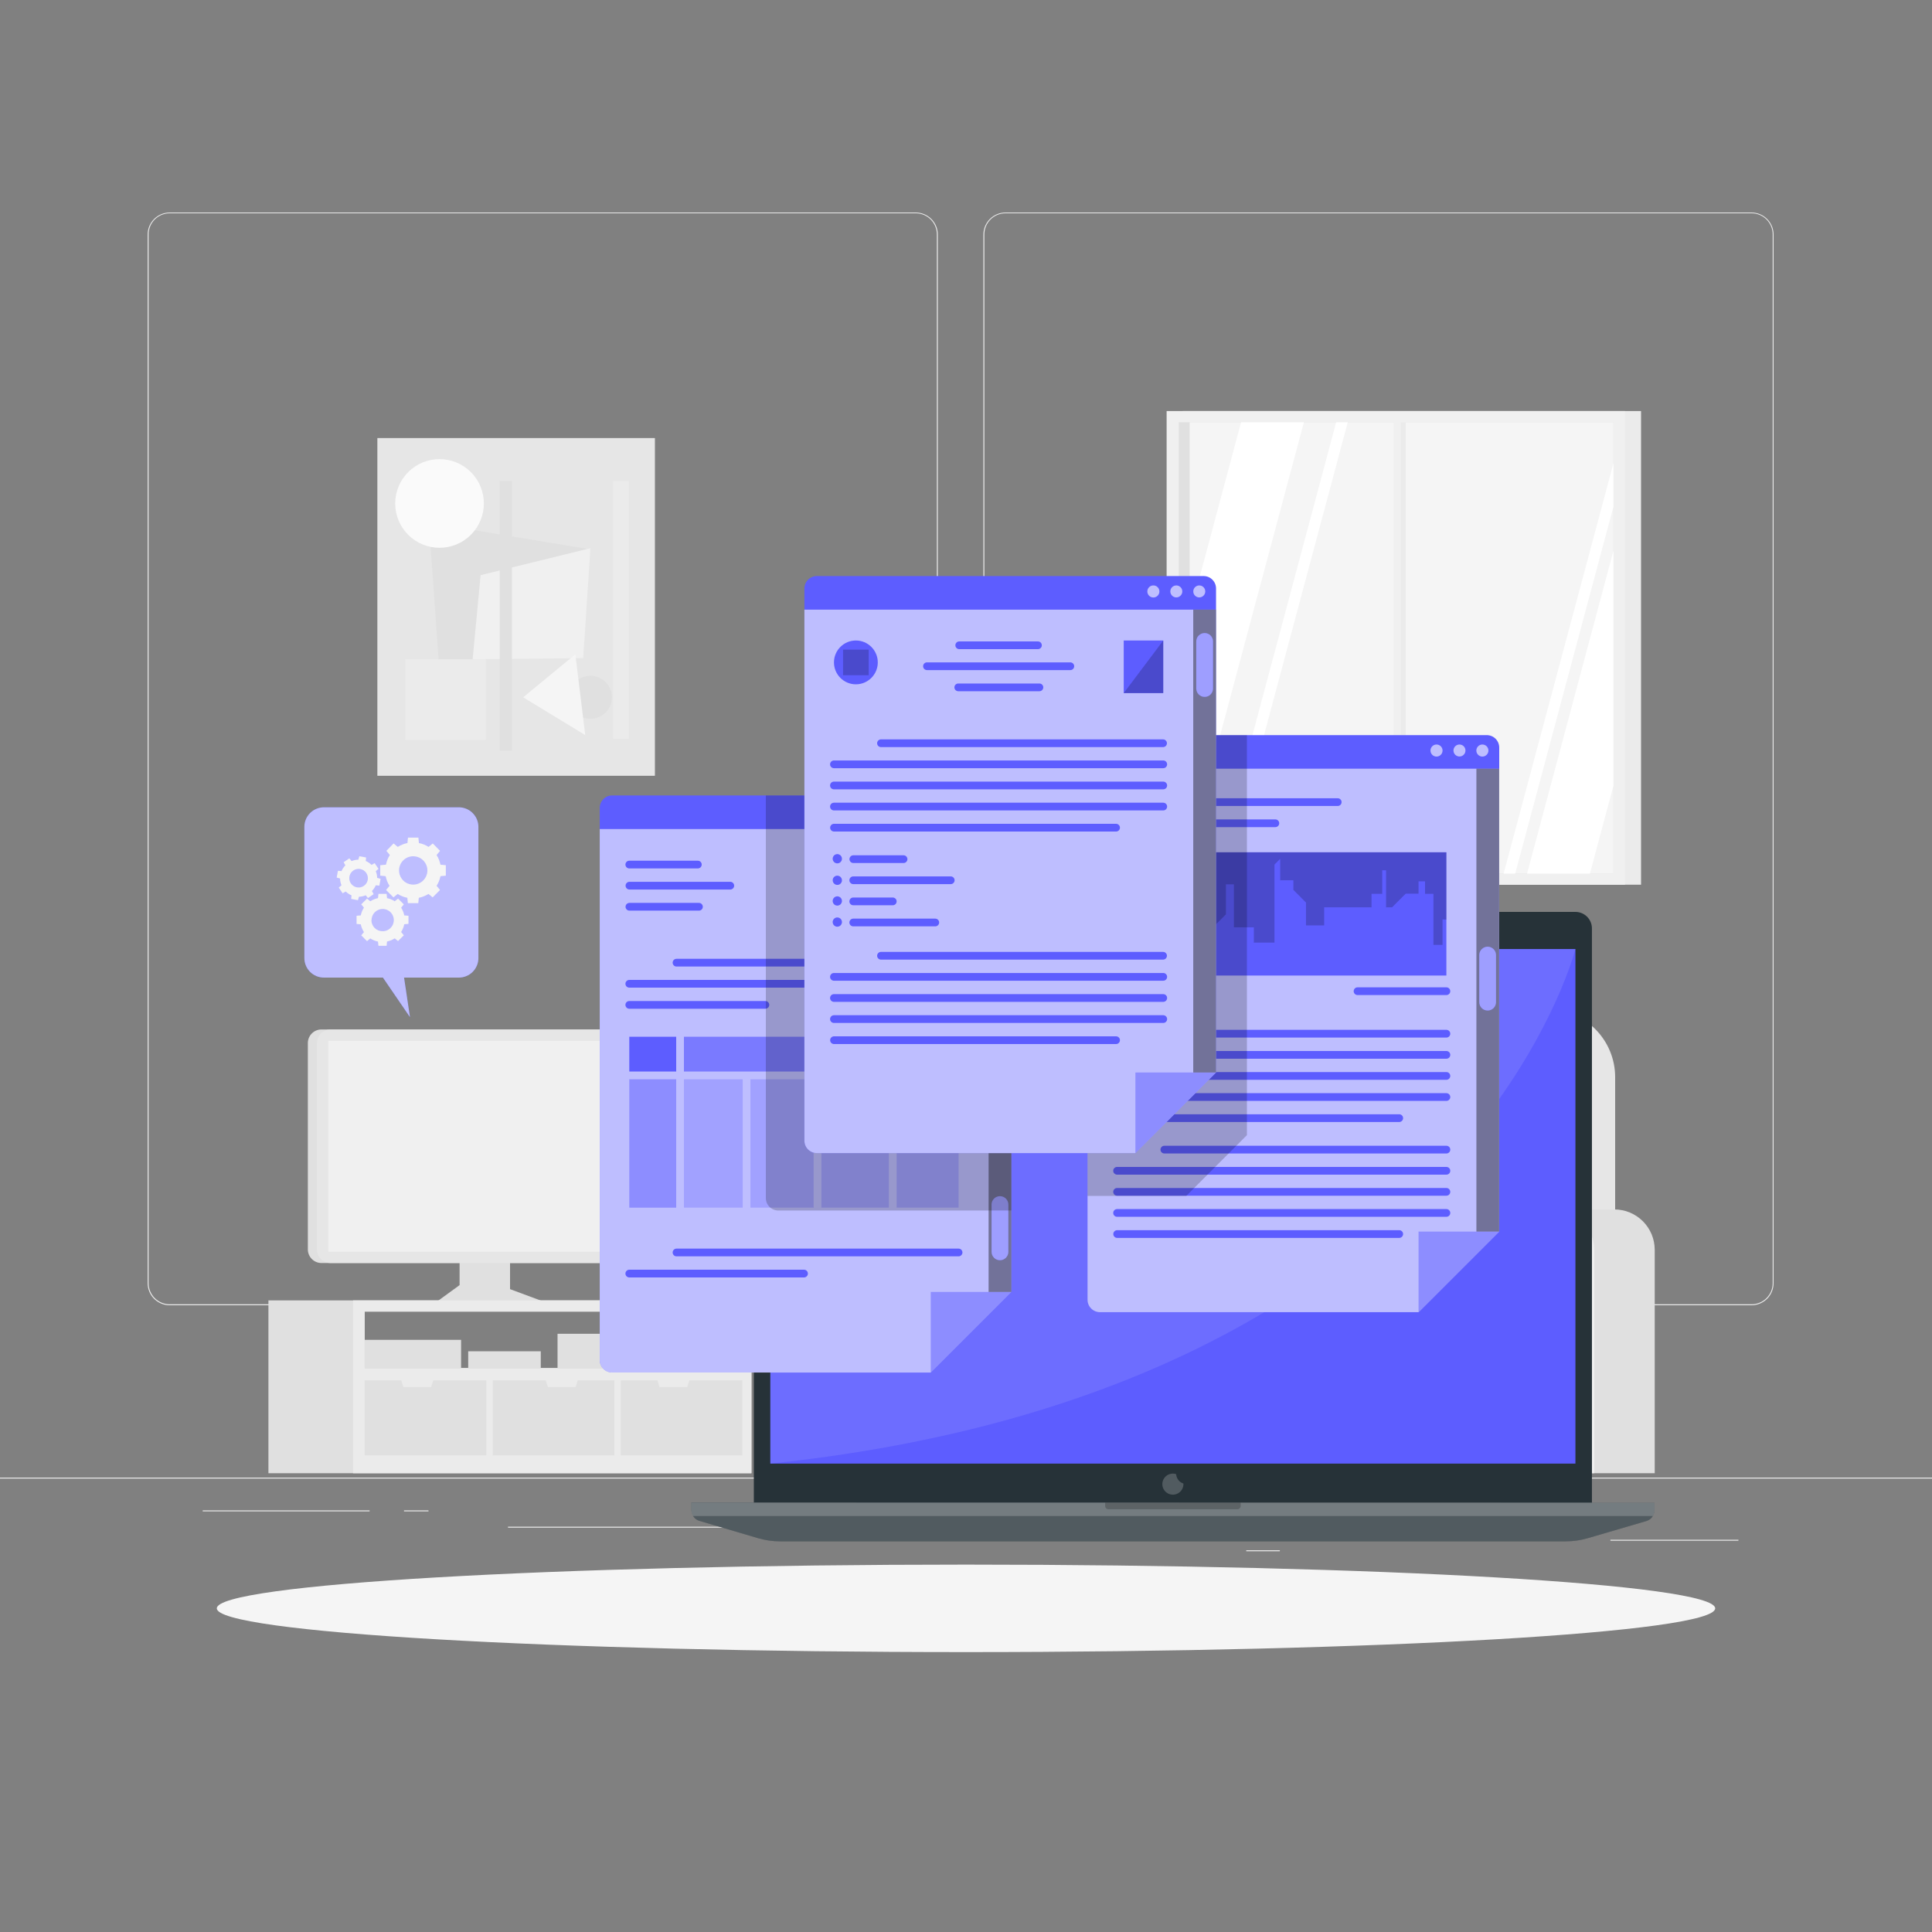 <svg width="300" height="300" viewBox="0 0 300 300" fill="none" xmlns="http://www.w3.org/2000/svg">
<rect x="0" y="0" width="300" height="300" fill="#808080" stroke="none"/>
<g clip-path="url(#clip0_1234_7143)">
<path d="M300 229.44H0V229.59H300V229.44Z" fill="#EBEBEB"/>
<path d="M269.94 239.094H250.068V239.244H269.94V239.094Z" fill="#EBEBEB"/>
<path d="M198.732 240.726H193.518V240.876H198.732V240.726Z" fill="#EBEBEB"/>
<path d="M249.468 233.526H237.954V233.676H249.468V233.526Z" fill="#EBEBEB"/>
<path d="M57.39 234.534H31.476V234.684H57.39V234.534Z" fill="#EBEBEB"/>
<path d="M66.534 234.534H62.736V234.684H66.534V234.534Z" fill="#EBEBEB"/>
<path d="M135.09 237.066H78.882V237.216H135.09V237.066Z" fill="#EBEBEB"/>
<path d="M142.2 202.68H26.346C25.438 202.678 24.568 202.317 23.927 201.674C23.286 201.032 22.926 200.161 22.926 199.254V36.396C22.934 35.493 23.297 34.63 23.938 33.995C24.578 33.359 25.444 33.001 26.346 33H142.2C143.109 33 143.98 33.361 144.622 34.003C145.265 34.646 145.626 35.517 145.626 36.426V199.254C145.626 200.162 145.265 201.034 144.622 201.676C143.98 202.319 143.109 202.68 142.2 202.68ZM26.346 33.12C25.478 33.121 24.646 33.467 24.033 34.081C23.42 34.696 23.076 35.528 23.076 36.396V199.254C23.076 200.122 23.42 200.954 24.033 201.568C24.646 202.182 25.478 202.528 26.346 202.53H142.2C143.068 202.528 143.901 202.183 144.515 201.568C145.129 200.954 145.474 200.122 145.476 199.254V36.396C145.474 35.527 145.129 34.695 144.515 34.081C143.901 33.467 143.068 33.121 142.2 33.12H26.346Z" fill="#EBEBEB"/>
<path d="M271.986 202.68H156.126C155.218 202.678 154.347 202.317 153.705 201.675C153.063 201.032 152.702 200.162 152.7 199.254V36.396C152.709 35.493 153.074 34.63 153.716 33.994C154.357 33.359 155.223 33.001 156.126 33H271.986C272.887 33.003 273.751 33.361 274.39 33.997C275.029 34.633 275.392 35.494 275.4 36.396V199.254C275.4 200.16 275.041 201.03 274.401 201.672C273.761 202.314 272.892 202.677 271.986 202.68ZM156.126 33.12C155.258 33.121 154.425 33.467 153.811 34.081C153.197 34.695 152.852 35.527 152.85 36.396V199.254C152.852 200.122 153.197 200.954 153.811 201.568C154.425 202.183 155.258 202.528 156.126 202.53H271.986C272.854 202.528 273.687 202.183 274.301 201.568C274.915 200.954 275.26 200.122 275.262 199.254V36.396C275.26 35.527 274.915 34.695 274.301 34.081C273.687 33.467 272.854 33.121 271.986 33.12H156.126Z" fill="#EBEBEB"/>
<path d="M71.364 191.034V199.554L67.764 202.17H84.564L79.2 200.178V191.628L71.364 191.034Z" fill="#E0E0E0"/>
<path d="M41.682 201.924V228.762H116.682V201.924H41.682ZM115.332 212.436H56.628V203.664H115.332V212.436Z" fill="#E0E0E0"/>
<path d="M54.822 201.924V228.762H116.682V201.924H54.822ZM115.332 212.436H56.628V203.664H115.332V212.436Z" fill="#EBEBEB"/>
<path d="M115.332 203.664H103.23V212.436H115.332V203.664Z" fill="#E0E0E0"/>
<path d="M71.598 208.05H56.628V212.436H71.598V208.05Z" fill="#E0E0E0"/>
<path d="M83.97 209.826H72.702V212.43H83.97V209.826Z" fill="#E0E0E0"/>
<path d="M97.308 207.108H86.574V212.436H97.308V207.108Z" fill="#E0E0E0"/>
<path d="M67.266 214.344L66.948 215.394H62.64L62.316 214.344H56.628V225.99H75.51V214.344H67.266Z" fill="#E0E0E0"/>
<path d="M89.706 214.344L89.382 215.394H85.074L84.75 214.344H76.512V225.99H95.394V214.344H89.706Z" fill="#E0E0E0"/>
<path d="M107.034 214.344L106.716 215.394H102.408L102.084 214.344H96.396V225.99H115.278V214.344H107.034Z" fill="#E0E0E0"/>
<path d="M105.714 159.852H49.92C48.75 159.852 47.802 160.8 47.802 161.97V194.004C47.802 195.174 48.75 196.122 49.92 196.122H105.714C106.884 196.122 107.832 195.174 107.832 194.004V161.97C107.832 160.8 106.884 159.852 105.714 159.852Z" fill="#E0E0E0"/>
<path d="M107.124 159.852H51.33C50.16 159.852 49.212 160.8 49.212 161.97V194.004C49.212 195.174 50.16 196.122 51.33 196.122H107.124C108.294 196.122 109.242 195.174 109.242 194.004V161.97C109.242 160.8 108.294 159.852 107.124 159.852Z" fill="#E6E6E6"/>
<path d="M107.478 194.364V161.616H50.976V194.364H107.478Z" fill="#F0F0F0"/>
<path d="M186.522 156.708H240.246C241.632 156.707 243.004 156.979 244.284 157.509C245.565 158.039 246.728 158.816 247.708 159.795C248.688 160.775 249.466 161.938 249.996 163.218C250.527 164.498 250.8 165.87 250.8 167.256V209.208H175.974V167.256C175.974 164.459 177.085 161.776 179.063 159.797C181.041 157.819 183.724 156.708 186.522 156.708Z" fill="#E6E6E6"/>
<path d="M160.092 187.8H169.692C171.355 187.8 172.95 188.46 174.126 189.636C175.301 190.812 175.962 192.407 175.962 194.07V228.762H153.822V194.07C153.822 192.407 154.483 190.812 155.658 189.636C156.834 188.46 158.429 187.8 160.092 187.8Z" fill="#E0E0E0"/>
<path d="M160.092 187.8H160.29C161.953 187.8 163.548 188.46 164.724 189.636C165.899 190.812 166.56 192.407 166.56 194.07V228.762H153.822V194.07C153.822 192.407 154.483 190.812 155.658 189.636C156.834 188.46 158.429 187.8 160.092 187.8Z" fill="#EBEBEB"/>
<path d="M242.97 212.826H169.242V228.762H242.97V212.826Z" fill="#E6E6E6"/>
<path d="M240.246 198.252H169.14C165.621 198.252 162.768 201.105 162.768 204.624V208.602C162.768 212.121 165.621 214.974 169.14 214.974H240.246C243.765 214.974 246.618 212.121 246.618 208.602V204.624C246.618 201.105 243.765 198.252 240.246 198.252Z" fill="#F5F5F5"/>
<path d="M240.132 198.252H231.306C227.787 198.252 224.934 201.105 224.934 204.624V208.602C224.934 212.121 227.787 214.974 231.306 214.974H240.132C243.651 214.974 246.504 212.121 246.504 208.602V204.624C246.504 201.105 243.651 198.252 240.132 198.252Z" fill="#E0E0E0"/>
<path d="M241.074 187.8H250.674C252.337 187.8 253.932 188.46 255.108 189.636C256.283 190.812 256.944 192.407 256.944 194.07V228.762H234.804V194.07C234.804 193.246 234.966 192.431 235.281 191.67C235.596 190.91 236.058 190.218 236.64 189.636C237.223 189.054 237.914 188.592 238.675 188.277C239.435 187.962 240.251 187.8 241.074 187.8Z" fill="#E0E0E0"/>
<path d="M241.074 187.8H241.278C242.941 187.8 244.536 188.46 245.712 189.636C246.887 190.812 247.548 192.407 247.548 194.07V228.762H234.804V194.07C234.804 193.246 234.966 192.431 235.281 191.67C235.596 190.91 236.058 190.218 236.64 189.636C237.223 189.054 237.914 188.592 238.675 188.277C239.435 187.962 240.251 187.8 241.074 187.8Z" fill="#F0F0F0"/>
<path d="M183.642 137.376H254.82V63.828L183.642 63.828V137.376Z" fill="#EBEBEB"/>
<path d="M181.152 137.376H252.33V63.828L181.152 63.828V137.376Z" fill="#F0F0F0"/>
<path d="M250.536 65.568H183.036V135.666H250.536V65.568Z" fill="#E0E0E0"/>
<path d="M250.536 65.568H184.722V135.666H250.536V65.568Z" fill="#F5F5F5"/>
<path d="M216.948 135.672H218.286V65.574H216.948V135.672Z" fill="#EBEBEB"/>
<path d="M209.28 65.568L190.524 135.666H188.724L207.48 65.568H209.28Z" fill="white"/>
<path d="M216.378 137.01H217.524V64.488H216.378V137.01Z" fill="#F0F0F0"/>
<path d="M202.47 65.568L184.722 131.904V95.442L192.714 65.568H202.47Z" fill="white"/>
<path d="M250.536 71.928V78.66L235.278 135.666H233.478L250.536 71.928Z" fill="white"/>
<path d="M250.536 85.518V121.98L246.876 135.666H237.12L250.536 85.518Z" fill="white"/>
<path d="M58.596 120.462H101.694V68.022H58.596L58.596 120.462Z" fill="#E6E6E6"/>
<path d="M68.46 107.472L91.104 85.212L66.606 81.168L68.46 107.472Z" fill="#E0E0E0"/>
<path d="M90.558 102.192L91.68 85.122L74.628 89.31L73.392 102.372L90.558 102.192Z" fill="#F0F0F0"/>
<path d="M73.118 83.043C75.805 80.356 75.805 75.998 73.118 73.311C70.43 70.623 66.073 70.623 63.385 73.311C60.697 75.998 60.697 80.356 63.385 83.043C66.072 85.731 70.43 85.731 73.118 83.043Z" fill="#FAFAFA"/>
<path d="M88.332 108.276C88.332 107.615 88.528 106.968 88.896 106.419C89.263 105.869 89.785 105.441 90.396 105.188C91.007 104.935 91.68 104.869 92.328 104.999C92.977 105.128 93.572 105.447 94.039 105.915C94.506 106.383 94.824 106.979 94.952 107.628C95.081 108.276 95.014 108.949 94.76 109.559C94.506 110.17 94.077 110.691 93.526 111.058C92.976 111.424 92.329 111.619 91.668 111.618C91.229 111.618 90.795 111.532 90.39 111.364C89.985 111.196 89.617 110.949 89.307 110.639C88.997 110.328 88.751 109.96 88.584 109.555C88.417 109.149 88.331 108.715 88.332 108.276Z" fill="#E0E0E0"/>
<path d="M90.876 114.144L81.24 108.276L89.34 101.604L90.876 114.144Z" fill="#F5F5F5"/>
<path d="M79.494 74.688H77.598V116.562H79.494V74.688Z" fill="#E0E0E0"/>
<path d="M97.65 74.688H95.196V114.708H97.65V74.688Z" fill="#EBEBEB"/>
<path d="M75.45 102.372H62.922V114.9H75.45V102.372Z" fill="#EBEBEB"/>
<path d="M150 256.536C214.249 256.536 266.334 253.495 266.334 249.744C266.334 245.993 214.249 242.952 150 242.952C85.75 242.952 33.666 245.993 33.666 249.744C33.666 253.495 85.75 256.536 150 256.536Z" fill="#F5F5F5"/>
<path d="M119.616 141.6H244.632C244.968 141.6 245.302 141.666 245.612 141.795C245.923 141.924 246.206 142.113 246.444 142.35C246.681 142.588 246.87 142.871 246.999 143.182C247.128 143.492 247.194 143.826 247.194 144.162V234.6H117.054V144.186C117.051 143.848 117.115 143.512 117.242 143.198C117.369 142.885 117.558 142.599 117.796 142.359C118.034 142.119 118.318 141.928 118.63 141.797C118.942 141.667 119.277 141.6 119.616 141.6Z" fill="#263238"/>
<path d="M244.632 147.366H119.616V227.268H244.632V147.366Z" fill="#5D5DFF"/>
<path opacity="0.2" d="M180.984 145.968C181.673 145.968 182.232 145.409 182.232 144.72C182.232 144.031 181.673 143.472 180.984 143.472C180.295 143.472 179.736 144.031 179.736 144.72C179.736 145.409 180.295 145.968 180.984 145.968Z" fill="white"/>
<path opacity="0.2" d="M183.57 145.656C184.087 145.656 184.506 145.237 184.506 144.72C184.506 144.203 184.087 143.784 183.57 143.784C183.053 143.784 182.634 144.203 182.634 144.72C182.634 145.237 183.053 145.656 183.57 145.656Z" fill="white"/>
<path opacity="0.2" d="M182.634 228.906C182.47 228.848 182.298 228.818 182.124 228.816C181.8 228.816 181.483 228.912 181.214 229.092C180.945 229.272 180.735 229.528 180.611 229.827C180.487 230.126 180.454 230.456 180.517 230.773C180.581 231.091 180.737 231.383 180.966 231.612C181.195 231.841 181.487 231.997 181.804 232.06C182.122 232.124 182.451 232.091 182.751 231.967C183.05 231.843 183.306 231.633 183.486 231.364C183.666 231.095 183.762 230.778 183.762 230.454C183.765 230.424 183.765 230.394 183.762 230.364C183.449 230.263 183.174 230.07 182.972 229.809C182.771 229.549 182.653 229.234 182.634 228.906Z" fill="white"/>
<path d="M256.896 233.328V234.528C256.894 234.9 256.773 235.261 256.55 235.559C256.328 235.857 256.016 236.076 255.66 236.184L246.6 238.836C245.475 239.171 244.306 239.341 243.132 239.34H121.128C119.956 239.341 118.789 239.171 117.666 238.836L108.6 236.16C108.243 236.053 107.929 235.835 107.706 235.536C107.482 235.238 107.36 234.876 107.358 234.504V233.304L256.896 233.328Z" fill="#263238"/>
<path opacity="0.2" d="M256.896 233.328V234.528C256.894 234.9 256.773 235.261 256.55 235.559C256.328 235.857 256.016 236.076 255.66 236.184L246.6 238.836C245.475 239.171 244.306 239.341 243.132 239.34H121.128C119.956 239.341 118.789 239.171 117.666 238.836L108.6 236.16C108.243 236.053 107.929 235.835 107.706 235.536C107.482 235.238 107.36 234.876 107.358 234.504V233.304L256.896 233.328Z" fill="white"/>
<path opacity="0.2" d="M256.896 233.328V234.528C256.896 234.839 256.811 235.144 256.65 235.41H107.604C107.443 235.144 107.358 234.839 107.358 234.528V233.328H256.896Z" fill="white"/>
<path opacity="0.2" d="M192.648 233.328V233.844C192.648 233.911 192.635 233.977 192.609 234.039C192.583 234.101 192.546 234.157 192.499 234.204C192.451 234.252 192.395 234.289 192.333 234.315C192.271 234.341 192.205 234.354 192.138 234.354H172.122C172.054 234.355 171.988 234.342 171.925 234.317C171.862 234.292 171.805 234.254 171.757 234.207C171.709 234.159 171.671 234.103 171.645 234.04C171.619 233.978 171.606 233.911 171.606 233.844V233.328H192.648Z" fill="black"/>
<path opacity="0.1" d="M244.632 147.366C244.632 147.366 227.346 216 119.616 227.268V147.366H244.632Z" fill="white"/>
<path d="M232.8 116.082V191.238L220.284 203.754H170.796C170.285 203.752 169.795 203.548 169.434 203.186C169.073 202.824 168.87 202.333 168.87 201.822V116.082C168.87 115.571 169.073 115.08 169.434 114.718C169.795 114.356 170.285 114.152 170.796 114.15H230.856C231.111 114.148 231.363 114.197 231.599 114.294C231.835 114.39 232.049 114.532 232.23 114.712C232.41 114.891 232.554 115.105 232.652 115.34C232.75 115.575 232.8 115.827 232.8 116.082Z" fill="#5D5DFF"/>
<path opacity="0.6" d="M232.8 119.364V191.238L220.284 203.754H170.796C170.285 203.752 169.795 203.548 169.434 203.186C169.073 202.824 168.87 202.333 168.87 201.822V119.364H232.8Z" fill="white"/>
<path opacity="0.6" d="M231.12 116.538C231.121 116.724 231.067 116.905 230.965 117.06C230.863 117.215 230.717 117.335 230.546 117.407C230.375 117.479 230.187 117.498 230.005 117.463C229.823 117.427 229.656 117.339 229.524 117.208C229.393 117.077 229.303 116.911 229.266 116.729C229.23 116.547 229.248 116.359 229.319 116.187C229.389 116.016 229.509 115.869 229.663 115.766C229.817 115.663 229.999 115.608 230.184 115.608C230.307 115.607 230.428 115.631 230.542 115.677C230.655 115.724 230.759 115.792 230.846 115.878C230.933 115.965 231.002 116.068 231.049 116.181C231.096 116.294 231.12 116.416 231.12 116.538Z" fill="white"/>
<path opacity="0.6" d="M227.556 116.538C227.556 116.722 227.501 116.902 227.399 117.055C227.297 117.208 227.152 117.327 226.982 117.397C226.812 117.468 226.625 117.486 226.444 117.45C226.264 117.414 226.098 117.326 225.968 117.196C225.838 117.066 225.75 116.9 225.714 116.72C225.678 116.539 225.696 116.352 225.767 116.182C225.837 116.012 225.956 115.867 226.109 115.765C226.262 115.663 226.442 115.608 226.626 115.608C226.748 115.607 226.87 115.631 226.983 115.677C227.096 115.724 227.199 115.792 227.285 115.879C227.372 115.965 227.44 116.068 227.487 116.181C227.533 116.295 227.557 116.416 227.556 116.538Z" fill="white"/>
<path opacity="0.6" d="M223.998 116.538C223.999 116.724 223.945 116.906 223.843 117.06C223.74 117.215 223.594 117.336 223.423 117.408C223.252 117.479 223.063 117.498 222.881 117.462C222.699 117.427 222.531 117.337 222.4 117.206C222.269 117.075 222.18 116.907 222.144 116.725C222.108 116.543 222.127 116.354 222.198 116.183C222.27 116.012 222.391 115.866 222.546 115.763C222.701 115.661 222.882 115.607 223.068 115.608C223.315 115.608 223.551 115.706 223.726 115.881C223.9 116.055 223.998 116.292 223.998 116.538Z" fill="white"/>
<path d="M207.72 125.154H173.46C173.301 125.154 173.148 125.09 173.036 124.978C172.923 124.865 172.86 124.713 172.86 124.554C172.86 124.394 172.923 124.242 173.036 124.129C173.148 124.017 173.301 123.954 173.46 123.954H207.72C207.879 123.954 208.032 124.017 208.144 124.129C208.257 124.242 208.32 124.394 208.32 124.554C208.32 124.713 208.257 124.865 208.144 124.978C208.032 125.09 207.879 125.154 207.72 125.154Z" fill="#5D5DFF"/>
<path d="M198.036 128.436H173.436C173.277 128.436 173.124 128.373 173.012 128.26C172.899 128.148 172.836 127.995 172.836 127.836C172.836 127.677 172.899 127.524 173.012 127.412C173.124 127.299 173.277 127.236 173.436 127.236H198.036C198.195 127.236 198.348 127.299 198.46 127.412C198.573 127.524 198.636 127.677 198.636 127.836C198.636 127.995 198.573 128.148 198.46 128.26C198.348 128.373 198.195 128.436 198.036 128.436Z" fill="#5D5DFF"/>
<path d="M224.598 179.112H180.798C180.639 179.112 180.486 179.049 180.374 178.936C180.261 178.824 180.198 178.671 180.198 178.512C180.198 178.353 180.261 178.2 180.374 178.088C180.486 177.975 180.639 177.912 180.798 177.912H224.598C224.757 177.912 224.91 177.975 225.022 178.088C225.135 178.2 225.198 178.353 225.198 178.512C225.198 178.671 225.135 178.824 225.022 178.936C224.91 179.049 224.757 179.112 224.598 179.112Z" fill="#5D5DFF"/>
<path d="M217.272 192.222H173.472C173.313 192.222 173.16 192.159 173.048 192.046C172.935 191.934 172.872 191.781 172.872 191.622C172.872 191.463 172.935 191.31 173.048 191.198C173.16 191.085 173.313 191.022 173.472 191.022H217.272C217.431 191.022 217.584 191.085 217.696 191.198C217.809 191.31 217.872 191.463 217.872 191.622C217.872 191.781 217.809 191.934 217.696 192.046C217.584 192.159 217.431 192.222 217.272 192.222Z" fill="#5D5DFF"/>
<path d="M224.598 182.4H173.46C173.301 182.4 173.148 182.336 173.036 182.224C172.923 182.111 172.86 181.959 172.86 181.8C172.86 181.641 172.923 181.488 173.036 181.375C173.148 181.263 173.301 181.2 173.46 181.2H224.598C224.757 181.2 224.91 181.263 225.022 181.375C225.135 181.488 225.198 181.641 225.198 181.8C225.198 181.959 225.135 182.111 225.022 182.224C224.91 182.336 224.757 182.4 224.598 182.4Z" fill="#5D5DFF"/>
<path d="M224.598 185.67H173.46C173.301 185.67 173.148 185.607 173.036 185.494C172.923 185.382 172.86 185.229 172.86 185.07C172.86 184.911 172.923 184.758 173.036 184.646C173.148 184.533 173.301 184.47 173.46 184.47H224.598C224.757 184.47 224.91 184.533 225.022 184.646C225.135 184.758 225.198 184.911 225.198 185.07C225.198 185.229 225.135 185.382 225.022 185.494C224.91 185.607 224.757 185.67 224.598 185.67Z" fill="#5D5DFF"/>
<path d="M224.598 188.946H173.46C173.301 188.946 173.148 188.883 173.036 188.77C172.923 188.658 172.86 188.505 172.86 188.346C172.86 188.187 172.923 188.034 173.036 187.922C173.148 187.809 173.301 187.746 173.46 187.746H224.598C224.757 187.746 224.91 187.809 225.022 187.922C225.135 188.034 225.198 188.187 225.198 188.346C225.198 188.505 225.135 188.658 225.022 188.77C224.91 188.883 224.757 188.946 224.598 188.946Z" fill="#5D5DFF"/>
<path opacity="0.5" d="M232.788 191.238L220.272 203.754V191.238H232.788Z" fill="#5D5DFF"/>
<path opacity="0.4" d="M232.788 119.364H229.254V191.238H232.788V119.364Z" fill="black"/>
<path d="M231 156.918C230.655 156.918 230.323 156.781 230.079 156.536C229.835 156.292 229.698 155.961 229.698 155.616V148.272C229.706 147.932 229.846 147.608 230.09 147.37C230.333 147.133 230.66 147 231 147C231.171 147 231.34 147.033 231.498 147.099C231.656 147.164 231.8 147.26 231.921 147.381C232.041 147.502 232.137 147.646 232.203 147.804C232.268 147.961 232.302 148.131 232.302 148.302V155.646C232.294 155.986 232.153 156.309 231.91 156.547C231.667 156.785 231.34 156.918 231 156.918Z" fill="#5D5DFF"/>
<path d="M224.598 161.112H180.798C180.639 161.112 180.486 161.049 180.374 160.936C180.261 160.824 180.198 160.671 180.198 160.512C180.198 160.353 180.261 160.2 180.374 160.088C180.486 159.975 180.639 159.912 180.798 159.912H224.598C224.757 159.912 224.91 159.975 225.022 160.088C225.135 160.2 225.198 160.353 225.198 160.512C225.198 160.671 225.135 160.824 225.022 160.936C224.91 161.049 224.757 161.112 224.598 161.112Z" fill="#5D5DFF"/>
<path d="M217.272 174.222H173.472C173.313 174.222 173.16 174.159 173.048 174.046C172.935 173.934 172.872 173.781 172.872 173.622C172.872 173.463 172.935 173.31 173.048 173.198C173.16 173.085 173.313 173.022 173.472 173.022H217.272C217.431 173.022 217.584 173.085 217.696 173.198C217.809 173.31 217.872 173.463 217.872 173.622C217.872 173.781 217.809 173.934 217.696 174.046C217.584 174.159 217.431 174.222 217.272 174.222Z" fill="#5D5DFF"/>
<path d="M224.598 164.4H173.46C173.301 164.4 173.148 164.337 173.036 164.224C172.923 164.112 172.86 163.959 172.86 163.8C172.86 163.641 172.923 163.488 173.036 163.376C173.148 163.263 173.301 163.2 173.46 163.2H224.598C224.757 163.2 224.91 163.263 225.022 163.376C225.135 163.488 225.198 163.641 225.198 163.8C225.198 163.959 225.135 164.112 225.022 164.224C224.91 164.337 224.757 164.4 224.598 164.4Z" fill="#5D5DFF"/>
<path d="M224.598 167.67H173.46C173.301 167.67 173.148 167.607 173.036 167.494C172.923 167.382 172.86 167.229 172.86 167.07C172.86 166.911 172.923 166.758 173.036 166.646C173.148 166.533 173.301 166.47 173.46 166.47H224.598C224.757 166.47 224.91 166.533 225.022 166.646C225.135 166.758 225.198 166.911 225.198 167.07C225.198 167.229 225.135 167.382 225.022 167.494C224.91 167.607 224.757 167.67 224.598 167.67Z" fill="#5D5DFF"/>
<path d="M224.598 170.946H173.46C173.301 170.946 173.148 170.883 173.036 170.77C172.923 170.658 172.86 170.505 172.86 170.346C172.86 170.187 172.923 170.034 173.036 169.922C173.148 169.809 173.301 169.746 173.46 169.746H224.598C224.757 169.746 224.91 169.809 225.022 169.922C225.135 170.034 225.198 170.187 225.198 170.346C225.198 170.505 225.135 170.658 225.022 170.77C224.91 170.883 224.757 170.946 224.598 170.946Z" fill="#5D5DFF"/>
<path d="M224.592 132.342H173.304V151.482H224.592V132.342Z" fill="#5D5DFF"/>
<path opacity="0.2" d="M173.304 148.41H174.702V144.93H176.31V138.06H178.554V142.29H181.638V147.912H185.316V143.994H188.358L190.368 141.978V137.316H191.598V143.994H194.694V146.37H197.898V134.25L198.786 133.362V136.686H200.832V138.18L202.794 140.148V143.694H205.614V140.886H212.97V138.792H214.632V135.132H215.226V140.886H216.162L218.28 138.768H220.272V136.854H221.28V138.792H222.582V146.724H223.998V142.764L224.598 142.8V132.342H173.304V148.41Z" fill="black"/>
<path d="M224.598 154.512H210.798C210.639 154.512 210.486 154.449 210.373 154.336C210.261 154.224 210.198 154.071 210.198 153.912C210.198 153.753 210.261 153.6 210.373 153.488C210.486 153.375 210.639 153.312 210.798 153.312H224.598C224.757 153.312 224.91 153.375 225.022 153.488C225.135 153.6 225.198 153.753 225.198 153.912C225.198 154.071 225.135 154.224 225.022 154.336C224.91 154.449 224.757 154.512 224.598 154.512Z" fill="#5D5DFF"/>
<path opacity="0.2" d="M193.62 114.15V176.262L184.2 185.706H168.87V116.106C168.87 115.595 169.073 115.104 169.434 114.742C169.795 114.38 170.285 114.175 170.796 114.174L193.62 114.15Z" fill="black"/>
<path opacity="0.4" d="M231 156.918C230.655 156.918 230.323 156.781 230.079 156.536C229.835 156.292 229.698 155.961 229.698 155.616V148.272C229.706 147.932 229.846 147.608 230.09 147.37C230.333 147.133 230.66 147 231 147C231.171 147 231.34 147.033 231.498 147.099C231.656 147.164 231.8 147.26 231.921 147.381C232.041 147.502 232.137 147.646 232.203 147.804C232.268 147.961 232.302 148.131 232.302 148.302V155.646C232.294 155.986 232.153 156.309 231.91 156.547C231.667 156.785 231.34 156.918 231 156.918Z" fill="white"/>
<path d="M157.044 125.448V200.604L144.528 213.12H95.052C94.541 213.118 94.051 212.914 93.69 212.552C93.329 212.19 93.126 211.699 93.126 211.188V125.448C93.126 124.937 93.329 124.446 93.69 124.084C94.051 123.722 94.541 123.517 95.052 123.516H155.112C155.624 123.516 156.116 123.719 156.478 124.082C156.84 124.444 157.044 124.935 157.044 125.448Z" fill="#5D5DFF"/>
<path opacity="0.6" d="M157.044 128.736V200.61L144.528 213.126H95.052C94.541 213.124 94.051 212.92 93.69 212.558C93.329 212.196 93.126 211.705 93.126 211.194V128.736H157.044Z" fill="white"/>
<path opacity="0.6" d="M155.4 125.91C155.401 126.095 155.347 126.276 155.245 126.431C155.143 126.586 154.997 126.707 154.826 126.779C154.655 126.85 154.467 126.87 154.285 126.834C154.103 126.799 153.936 126.71 153.804 126.579C153.673 126.449 153.583 126.282 153.546 126.1C153.51 125.919 153.528 125.73 153.599 125.559C153.669 125.387 153.789 125.241 153.943 125.138C154.097 125.035 154.279 124.98 154.464 124.98C154.587 124.979 154.708 125.002 154.822 125.049C154.935 125.095 155.038 125.163 155.125 125.25C155.212 125.336 155.281 125.439 155.329 125.552C155.376 125.665 155.4 125.787 155.4 125.91Z" fill="white"/>
<path opacity="0.6" d="M151.8 125.91C151.801 126.095 151.747 126.277 151.645 126.432C151.542 126.587 151.396 126.708 151.225 126.779C151.054 126.851 150.865 126.87 150.683 126.834C150.501 126.798 150.333 126.709 150.202 126.577C150.071 126.446 149.982 126.279 149.946 126.097C149.91 125.915 149.929 125.726 150 125.555C150.072 125.383 150.193 125.237 150.348 125.135C150.503 125.032 150.684 124.978 150.87 124.98C150.992 124.979 151.114 125.002 151.227 125.049C151.34 125.095 151.443 125.164 151.529 125.25C151.616 125.337 151.684 125.439 151.731 125.553C151.777 125.666 151.801 125.787 151.8 125.91Z" fill="white"/>
<path opacity="0.6" d="M148.254 125.91C148.255 126.095 148.201 126.276 148.099 126.431C147.997 126.586 147.851 126.707 147.68 126.779C147.51 126.85 147.321 126.87 147.139 126.834C146.957 126.799 146.79 126.71 146.658 126.579C146.527 126.449 146.437 126.282 146.401 126.1C146.364 125.919 146.382 125.73 146.453 125.559C146.523 125.387 146.643 125.241 146.797 125.138C146.951 125.035 147.133 124.98 147.318 124.98C147.441 124.979 147.562 125.002 147.676 125.049C147.789 125.095 147.893 125.163 147.98 125.25C148.067 125.336 148.136 125.439 148.183 125.552C148.23 125.665 148.254 125.787 148.254 125.91Z" fill="white"/>
<path d="M108.36 134.85H97.716C97.557 134.85 97.404 134.787 97.292 134.674C97.179 134.562 97.116 134.409 97.116 134.25C97.116 134.091 97.179 133.938 97.292 133.826C97.404 133.713 97.557 133.65 97.716 133.65H108.36C108.519 133.65 108.672 133.713 108.784 133.826C108.897 133.938 108.96 134.091 108.96 134.25C108.96 134.409 108.897 134.562 108.784 134.674C108.672 134.787 108.519 134.85 108.36 134.85Z" fill="#5D5DFF"/>
<path d="M113.4 138.126H97.74C97.581 138.126 97.428 138.063 97.316 137.95C97.203 137.838 97.14 137.685 97.14 137.526C97.14 137.367 97.203 137.214 97.316 137.102C97.428 136.989 97.581 136.926 97.74 136.926H113.4C113.559 136.926 113.712 136.989 113.824 137.102C113.937 137.214 114 137.367 114 137.526C114 137.685 113.937 137.838 113.824 137.95C113.712 138.063 113.559 138.126 113.4 138.126Z" fill="#5D5DFF"/>
<path d="M108.534 141.402H97.734C97.575 141.402 97.422 141.339 97.31 141.226C97.197 141.114 97.134 140.961 97.134 140.802C97.134 140.643 97.197 140.49 97.31 140.378C97.422 140.265 97.575 140.202 97.734 140.202H108.534C108.693 140.202 108.846 140.265 108.958 140.378C109.071 140.49 109.134 140.643 109.134 140.802C109.134 140.961 109.071 141.114 108.958 141.226C108.846 141.339 108.693 141.402 108.534 141.402Z" fill="#5D5DFF"/>
<path d="M148.848 195.084H105.048C104.889 195.084 104.736 195.02 104.624 194.908C104.511 194.795 104.448 194.643 104.448 194.484C104.448 194.324 104.511 194.172 104.624 194.059C104.736 193.947 104.889 193.884 105.048 193.884H148.848C149.007 193.884 149.16 193.947 149.272 194.059C149.385 194.172 149.448 194.324 149.448 194.484C149.448 194.643 149.385 194.795 149.272 194.908C149.16 195.02 149.007 195.084 148.848 195.084Z" fill="#5D5DFF"/>
<path d="M124.848 198.36H97.716C97.557 198.36 97.404 198.296 97.292 198.184C97.179 198.071 97.116 197.919 97.116 197.76C97.116 197.601 97.179 197.448 97.292 197.335C97.404 197.223 97.557 197.16 97.716 197.16H124.848C125.007 197.16 125.16 197.223 125.272 197.335C125.385 197.448 125.448 197.601 125.448 197.76C125.448 197.919 125.385 198.071 125.272 198.184C125.16 198.296 125.007 198.36 124.848 198.36Z" fill="#5D5DFF"/>
<path opacity="0.5" d="M157.044 200.61L144.528 213.126V200.61H157.044Z" fill="#5D5DFF"/>
<path opacity="0.4" d="M157.044 128.736H153.51V200.61H157.044V128.736Z" fill="black"/>
<path d="M155.274 195.69C154.929 195.69 154.597 195.553 154.353 195.308C154.109 195.064 153.972 194.733 153.972 194.388V187.044C153.972 186.698 154.109 186.367 154.353 186.123C154.597 185.879 154.929 185.742 155.274 185.742C155.445 185.742 155.614 185.775 155.772 185.841C155.93 185.906 156.074 186.002 156.195 186.123C156.315 186.244 156.411 186.387 156.477 186.545C156.542 186.703 156.576 186.873 156.576 187.044V194.4C156.573 194.743 156.434 195.071 156.19 195.313C155.947 195.554 155.617 195.69 155.274 195.69Z" fill="#5D5DFF"/>
<path d="M148.848 134.85H140.61C140.451 134.85 140.298 134.787 140.186 134.674C140.073 134.562 140.01 134.409 140.01 134.25C140.01 134.091 140.073 133.938 140.186 133.826C140.298 133.713 140.451 133.65 140.61 133.65H148.848C149.007 133.65 149.16 133.713 149.272 133.826C149.385 133.938 149.448 134.091 149.448 134.25C149.448 134.409 149.385 134.562 149.272 134.674C149.16 134.787 149.007 134.85 148.848 134.85Z" fill="#5D5DFF"/>
<path d="M148.848 138.126H144.6C144.441 138.126 144.288 138.063 144.176 137.95C144.063 137.838 144 137.685 144 137.526C144 137.367 144.063 137.214 144.176 137.102C144.288 136.989 144.441 136.926 144.6 136.926H148.86C149.019 136.926 149.172 136.989 149.284 137.102C149.397 137.214 149.46 137.367 149.46 137.526C149.46 137.685 149.397 137.838 149.284 137.95C149.172 138.063 149.019 138.126 148.86 138.126H148.848Z" fill="#5D5DFF"/>
<path d="M148.848 150.084H105.048C104.889 150.084 104.736 150.021 104.624 149.908C104.511 149.796 104.448 149.643 104.448 149.484C104.448 149.325 104.511 149.172 104.624 149.06C104.736 148.947 104.889 148.884 105.048 148.884H148.848C149.007 148.884 149.16 148.947 149.272 149.06C149.385 149.172 149.448 149.325 149.448 149.484C149.448 149.643 149.385 149.796 149.272 149.908C149.16 150.021 149.007 150.084 148.848 150.084Z" fill="#5D5DFF"/>
<path d="M148.848 153.36H97.716C97.557 153.36 97.404 153.297 97.292 153.184C97.179 153.072 97.116 152.919 97.116 152.76C97.116 152.601 97.179 152.448 97.292 152.336C97.404 152.223 97.557 152.16 97.716 152.16H148.848C149.007 152.16 149.16 152.223 149.272 152.336C149.385 152.448 149.448 152.601 149.448 152.76C149.448 152.919 149.385 153.072 149.272 153.184C149.16 153.297 149.007 153.36 148.848 153.36Z" fill="#5D5DFF"/>
<path d="M118.848 156.636H97.716C97.557 156.636 97.404 156.573 97.292 156.46C97.179 156.348 97.116 156.195 97.116 156.036C97.116 155.877 97.179 155.724 97.292 155.612C97.404 155.499 97.557 155.436 97.716 155.436H118.848C119.007 155.436 119.16 155.499 119.272 155.612C119.385 155.724 119.448 155.877 119.448 156.036C119.448 156.195 119.385 156.348 119.272 156.46C119.16 156.573 119.007 156.636 118.848 156.636Z" fill="#5D5DFF"/>
<path opacity="0.7" d="M126.348 160.986H106.2V166.386H126.348V160.986Z" fill="#5D5DFF"/>
<path opacity="0.3" d="M115.326 167.586H106.2V187.524H115.326V167.586Z" fill="#5D5DFF"/>
<path opacity="0.3" d="M138.024 167.586H127.542V187.524H138.024V167.586Z" fill="#5D5DFF"/>
<path opacity="0.7" d="M148.848 160.986H127.542V166.386H148.848V160.986Z" fill="#5D5DFF"/>
<path opacity="0.3" d="M148.854 167.586H139.23V187.524H148.854V167.586Z" fill="#5D5DFF"/>
<path opacity="0.5" d="M105 167.586H97.716V187.524H105V167.586Z" fill="#5D5DFF"/>
<path d="M105 160.986H97.716V166.386H105V160.986Z" fill="#5D5DFF"/>
<path opacity="0.3" d="M126.342 167.586H116.526V187.524H126.342V167.586Z" fill="#5D5DFF"/>
<path opacity="0.4" d="M155.274 195.69C154.929 195.69 154.597 195.553 154.353 195.308C154.109 195.064 153.972 194.733 153.972 194.388V187.044C153.972 186.698 154.109 186.367 154.353 186.123C154.597 185.879 154.929 185.742 155.274 185.742C155.445 185.742 155.614 185.775 155.772 185.841C155.93 185.906 156.074 186.002 156.195 186.123C156.315 186.244 156.411 186.387 156.477 186.545C156.542 186.703 156.576 186.873 156.576 187.044V194.4C156.573 194.743 156.434 195.071 156.19 195.313C155.947 195.554 155.617 195.69 155.274 195.69Z" fill="white"/>
<path opacity="0.2" d="M157.044 125.448V187.968H120.846C120.335 187.966 119.845 187.762 119.484 187.4C119.123 187.038 118.92 186.547 118.92 186.036V123.516H155.112C155.624 123.516 156.116 123.719 156.478 124.082C156.84 124.444 157.044 124.935 157.044 125.448Z" fill="black"/>
<path d="M188.826 91.38V166.536L176.31 179.052H126.834C126.323 179.05 125.833 178.846 125.472 178.484C125.111 178.122 124.908 177.631 124.908 177.12V91.38C124.908 90.869 125.111 90.378 125.472 90.016C125.833 89.654 126.323 89.45 126.834 89.448H186.894C187.406 89.448 187.898 89.651 188.26 90.014C188.622 90.376 188.826 90.868 188.826 91.38Z" fill="#5D5DFF"/>
<path opacity="0.6" d="M188.826 94.662V166.536L176.31 179.052H126.834C126.323 179.05 125.833 178.846 125.472 178.484C125.111 178.122 124.908 177.631 124.908 177.12V94.662H188.826Z" fill="white"/>
<path opacity="0.6" d="M186.222 92.766C186.736 92.766 187.152 92.35 187.152 91.836C187.152 91.322 186.736 90.906 186.222 90.906C185.708 90.906 185.292 91.322 185.292 91.836C185.292 92.35 185.708 92.766 186.222 92.766Z" fill="white"/>
<path opacity="0.6" d="M182.658 92.766C183.172 92.766 183.588 92.35 183.588 91.836C183.588 91.322 183.172 90.906 182.658 90.906C182.144 90.906 181.728 91.322 181.728 91.836C181.728 92.35 182.144 92.766 182.658 92.766Z" fill="white"/>
<path opacity="0.6" d="M180.03 91.836C180.031 92.022 179.977 92.203 179.875 92.358C179.772 92.513 179.626 92.634 179.455 92.706C179.284 92.777 179.095 92.796 178.913 92.76C178.731 92.724 178.563 92.635 178.432 92.504C178.301 92.373 178.212 92.205 178.176 92.023C178.14 91.841 178.159 91.652 178.23 91.481C178.302 91.31 178.423 91.164 178.578 91.061C178.733 90.959 178.914 90.905 179.1 90.906C179.222 90.905 179.344 90.929 179.457 90.975C179.57 91.022 179.673 91.09 179.759 91.177C179.846 91.263 179.914 91.366 179.961 91.479C180.007 91.592 180.031 91.714 180.03 91.836Z" fill="white"/>
<path d="M161.172 100.8H148.95C148.791 100.8 148.638 100.737 148.526 100.624C148.413 100.512 148.35 100.359 148.35 100.2C148.35 100.041 148.413 99.888 148.526 99.776C148.638 99.663 148.791 99.6 148.95 99.6H161.172C161.331 99.6 161.484 99.663 161.596 99.776C161.709 99.888 161.772 100.041 161.772 100.2C161.772 100.359 161.709 100.512 161.596 100.624C161.484 100.737 161.331 100.8 161.172 100.8Z" fill="#5D5DFF"/>
<path d="M166.2 104.052H143.94C143.781 104.052 143.628 103.989 143.516 103.876C143.403 103.764 143.34 103.611 143.34 103.452C143.34 103.293 143.403 103.14 143.516 103.028C143.628 102.915 143.781 102.852 143.94 102.852H166.2C166.359 102.852 166.512 102.915 166.624 103.028C166.737 103.14 166.8 103.293 166.8 103.452C166.8 103.611 166.737 103.764 166.624 103.876C166.512 103.989 166.359 104.052 166.2 104.052Z" fill="#5D5DFF"/>
<path d="M161.352 107.334H148.8C148.641 107.334 148.488 107.271 148.376 107.158C148.263 107.046 148.2 106.893 148.2 106.734C148.2 106.575 148.263 106.422 148.376 106.31C148.488 106.197 148.641 106.134 148.8 106.134H161.4C161.559 106.134 161.712 106.197 161.824 106.31C161.937 106.422 162 106.575 162 106.734C162 106.893 161.937 107.046 161.824 107.158C161.712 107.271 161.559 107.334 161.4 107.334H161.352Z" fill="#5D5DFF"/>
<path d="M180.63 116.01H136.8C136.641 116.01 136.488 115.947 136.376 115.834C136.263 115.722 136.2 115.569 136.2 115.41C136.2 115.251 136.263 115.098 136.376 114.986C136.488 114.873 136.641 114.81 136.8 114.81H180.6C180.759 114.81 180.912 114.873 181.024 114.986C181.137 115.098 181.2 115.251 181.2 115.41C181.2 115.569 181.137 115.722 181.024 115.834C180.912 115.947 180.759 116.01 180.6 116.01H180.63Z" fill="#5D5DFF"/>
<path d="M173.304 129.12H129.504C129.345 129.12 129.192 129.057 129.08 128.944C128.967 128.832 128.904 128.679 128.904 128.52C128.904 128.361 128.967 128.208 129.08 128.096C129.192 127.983 129.345 127.92 129.504 127.92H173.304C173.463 127.92 173.616 127.983 173.728 128.096C173.841 128.208 173.904 128.361 173.904 128.52C173.904 128.679 173.841 128.832 173.728 128.944C173.616 129.057 173.463 129.12 173.304 129.12Z" fill="#5D5DFF"/>
<path d="M180.63 119.286H129.492C129.333 119.286 129.18 119.223 129.068 119.11C128.955 118.998 128.892 118.845 128.892 118.686C128.892 118.527 128.955 118.374 129.068 118.262C129.18 118.149 129.333 118.086 129.492 118.086H180.63C180.789 118.086 180.942 118.149 181.054 118.262C181.167 118.374 181.23 118.527 181.23 118.686C181.23 118.845 181.167 118.998 181.054 119.11C180.942 119.223 180.789 119.286 180.63 119.286Z" fill="#5D5DFF"/>
<path d="M180.63 122.568H129.492C129.333 122.568 129.18 122.505 129.068 122.392C128.955 122.28 128.892 122.127 128.892 121.968C128.892 121.809 128.955 121.656 129.068 121.544C129.18 121.431 129.333 121.368 129.492 121.368H180.63C180.789 121.368 180.942 121.431 181.054 121.544C181.167 121.656 181.23 121.809 181.23 121.968C181.23 122.127 181.167 122.28 181.054 122.392C180.942 122.505 180.789 122.568 180.63 122.568Z" fill="#5D5DFF"/>
<path d="M180.63 125.844H129.492C129.333 125.844 129.18 125.781 129.068 125.668C128.955 125.556 128.892 125.403 128.892 125.244C128.892 125.085 128.955 124.932 129.068 124.82C129.18 124.707 129.333 124.644 129.492 124.644H180.63C180.789 124.644 180.942 124.707 181.054 124.82C181.167 124.932 181.23 125.085 181.23 125.244C181.23 125.403 181.167 125.556 181.054 125.668C180.942 125.781 180.789 125.844 180.63 125.844Z" fill="#5D5DFF"/>
<path d="M180.63 149.01H136.8C136.641 149.01 136.488 148.947 136.376 148.834C136.263 148.722 136.2 148.569 136.2 148.41C136.2 148.251 136.263 148.098 136.376 147.986C136.488 147.873 136.641 147.81 136.8 147.81H180.6C180.759 147.81 180.912 147.873 181.024 147.986C181.137 148.098 181.2 148.251 181.2 148.41C181.2 148.569 181.137 148.722 181.024 148.834C180.912 148.947 180.759 149.01 180.6 149.01H180.63Z" fill="#5D5DFF"/>
<path d="M173.304 162.12H129.504C129.345 162.12 129.192 162.057 129.08 161.944C128.967 161.832 128.904 161.679 128.904 161.52C128.904 161.361 128.967 161.208 129.08 161.096C129.192 160.983 129.345 160.92 129.504 160.92H173.304C173.463 160.92 173.616 160.983 173.728 161.096C173.841 161.208 173.904 161.361 173.904 161.52C173.904 161.679 173.841 161.832 173.728 161.944C173.616 162.057 173.463 162.12 173.304 162.12Z" fill="#5D5DFF"/>
<path d="M180.63 152.286H129.492C129.333 152.286 129.18 152.223 129.068 152.11C128.955 151.998 128.892 151.845 128.892 151.686C128.892 151.527 128.955 151.374 129.068 151.262C129.18 151.149 129.333 151.086 129.492 151.086H180.63C180.789 151.086 180.942 151.149 181.054 151.262C181.167 151.374 181.23 151.527 181.23 151.686C181.23 151.845 181.167 151.998 181.054 152.11C180.942 152.223 180.789 152.286 180.63 152.286Z" fill="#5D5DFF"/>
<path d="M180.63 155.568H129.492C129.333 155.568 129.18 155.505 129.068 155.392C128.955 155.28 128.892 155.127 128.892 154.968C128.892 154.809 128.955 154.656 129.068 154.544C129.18 154.431 129.333 154.368 129.492 154.368H180.63C180.789 154.368 180.942 154.431 181.054 154.544C181.167 154.656 181.23 154.809 181.23 154.968C181.23 155.127 181.167 155.28 181.054 155.392C180.942 155.505 180.789 155.568 180.63 155.568Z" fill="#5D5DFF"/>
<path d="M180.63 158.844H129.492C129.333 158.844 129.18 158.781 129.068 158.668C128.955 158.556 128.892 158.403 128.892 158.244C128.892 158.085 128.955 157.932 129.068 157.82C129.18 157.707 129.333 157.644 129.492 157.644H180.63C180.789 157.644 180.942 157.707 181.054 157.82C181.167 157.932 181.23 158.085 181.23 158.244C181.23 158.403 181.167 158.556 181.054 158.668C180.942 158.781 180.789 158.844 180.63 158.844Z" fill="#5D5DFF"/>
<path d="M180.63 99.456H174.492V107.628H180.63V99.456Z" fill="#5D5DFF"/>
<path d="M132.9 106.26C134.779 106.26 136.302 104.737 136.302 102.858C136.302 100.979 134.779 99.456 132.9 99.456C131.021 99.456 129.498 100.979 129.498 102.858C129.498 104.737 131.021 106.26 132.9 106.26Z" fill="#5D5DFF"/>
<path d="M129.3 133.41C129.316 133.589 129.399 133.755 129.532 133.876C129.664 133.997 129.838 134.064 130.017 134.064C130.197 134.064 130.37 133.997 130.502 133.876C130.635 133.755 130.718 133.589 130.734 133.41C130.743 133.31 130.731 133.21 130.7 133.115C130.668 133.02 130.616 132.933 130.549 132.859C130.481 132.785 130.399 132.726 130.308 132.686C130.216 132.645 130.117 132.624 130.017 132.624C129.917 132.624 129.818 132.645 129.726 132.686C129.635 132.726 129.553 132.785 129.485 132.859C129.418 132.933 129.367 133.02 129.335 133.115C129.303 133.21 129.291 133.31 129.3 133.41Z" fill="#5D5DFF"/>
<path d="M129.3 136.686C129.299 136.829 129.34 136.969 129.419 137.088C129.498 137.208 129.61 137.301 129.742 137.356C129.874 137.411 130.019 137.426 130.159 137.398C130.299 137.371 130.428 137.302 130.529 137.201C130.63 137.1 130.699 136.971 130.727 136.831C130.754 136.691 130.739 136.545 130.684 136.414C130.629 136.282 130.536 136.169 130.416 136.091C130.297 136.012 130.157 135.971 130.014 135.972C129.825 135.972 129.643 136.047 129.509 136.181C129.375 136.315 129.3 136.497 129.3 136.686Z" fill="#5D5DFF"/>
<path d="M129.3 139.968C129.316 140.147 129.399 140.313 129.532 140.434C129.664 140.555 129.838 140.622 130.017 140.622C130.197 140.622 130.37 140.555 130.502 140.434C130.635 140.313 130.718 140.147 130.734 139.968C130.743 139.868 130.731 139.768 130.7 139.673C130.668 139.578 130.616 139.491 130.549 139.417C130.481 139.343 130.399 139.284 130.308 139.244C130.216 139.203 130.117 139.182 130.017 139.182C129.917 139.182 129.818 139.203 129.726 139.244C129.635 139.284 129.553 139.343 129.485 139.417C129.418 139.491 129.367 139.578 129.335 139.673C129.303 139.768 129.291 139.868 129.3 139.968Z" fill="#5D5DFF"/>
<path d="M129.3 143.244C129.316 143.423 129.399 143.589 129.532 143.71C129.664 143.831 129.838 143.898 130.017 143.898C130.197 143.898 130.37 143.831 130.502 143.71C130.635 143.589 130.718 143.423 130.734 143.244C130.743 143.144 130.731 143.044 130.7 142.949C130.668 142.854 130.616 142.767 130.549 142.693C130.481 142.619 130.399 142.56 130.308 142.52C130.216 142.479 130.117 142.458 130.017 142.458C129.917 142.458 129.818 142.479 129.726 142.52C129.635 142.56 129.553 142.619 129.485 142.693C129.418 142.767 129.367 142.854 129.335 142.949C129.303 143.044 129.291 143.144 129.3 143.244Z" fill="#5D5DFF"/>
<path d="M140.304 134.01H132.504C132.345 134.01 132.192 133.947 132.08 133.834C131.967 133.722 131.904 133.569 131.904 133.41C131.904 133.251 131.967 133.098 132.08 132.986C132.192 132.873 132.345 132.81 132.504 132.81H140.304C140.463 132.81 140.616 132.873 140.728 132.986C140.841 133.098 140.904 133.251 140.904 133.41C140.904 133.569 140.841 133.722 140.728 133.834C140.616 133.947 140.463 134.01 140.304 134.01Z" fill="#5D5DFF"/>
<path d="M147.63 137.286H132.492C132.333 137.286 132.18 137.223 132.068 137.11C131.955 136.998 131.892 136.845 131.892 136.686C131.892 136.527 131.955 136.374 132.068 136.262C132.18 136.149 132.333 136.086 132.492 136.086H147.63C147.789 136.086 147.942 136.149 148.054 136.262C148.167 136.374 148.23 136.527 148.23 136.686C148.23 136.845 148.167 136.998 148.054 137.11C147.942 137.223 147.789 137.286 147.63 137.286Z" fill="#5D5DFF"/>
<path d="M138.63 140.568H132.492C132.333 140.568 132.18 140.505 132.068 140.392C131.955 140.28 131.892 140.127 131.892 139.968C131.892 139.809 131.955 139.656 132.068 139.544C132.18 139.431 132.333 139.368 132.492 139.368H138.63C138.789 139.368 138.942 139.431 139.054 139.544C139.167 139.656 139.23 139.809 139.23 139.968C139.23 140.127 139.167 140.28 139.054 140.392C138.942 140.505 138.789 140.568 138.63 140.568Z" fill="#5D5DFF"/>
<path d="M145.23 143.844H132.492C132.333 143.844 132.18 143.781 132.068 143.668C131.955 143.556 131.892 143.403 131.892 143.244C131.892 143.085 131.955 142.932 132.068 142.82C132.18 142.707 132.333 142.644 132.492 142.644H145.23C145.389 142.644 145.542 142.707 145.654 142.82C145.767 142.932 145.83 143.085 145.83 143.244C145.83 143.403 145.767 143.556 145.654 143.668C145.542 143.781 145.389 143.844 145.23 143.844Z" fill="#5D5DFF"/>
<path opacity="0.5" d="M188.826 166.536L176.31 179.052V166.536H188.826Z" fill="#5D5DFF"/>
<path opacity="0.2" d="M180.63 99.456L174.492 107.628H180.63V99.456Z" fill="black"/>
<path opacity="0.2" d="M134.886 100.872H130.908V104.85H134.886V100.872Z" fill="black"/>
<path opacity="0.4" d="M188.82 94.662H185.286V166.536H188.82V94.662Z" fill="black"/>
<path d="M187.056 108.216C186.711 108.216 186.38 108.079 186.135 107.835C185.891 107.59 185.754 107.259 185.754 106.914V99.6C185.754 99.254 185.891 98.923 186.135 98.679C186.38 98.435 186.711 98.298 187.056 98.298C187.401 98.298 187.733 98.435 187.977 98.679C188.221 98.923 188.358 99.254 188.358 99.6V106.944C188.35 107.284 188.21 107.607 187.966 107.845C187.723 108.083 187.396 108.216 187.056 108.216Z" fill="#5D5DFF"/>
<path opacity="0.4" d="M187.056 108.216C186.711 108.216 186.38 108.079 186.135 107.835C185.891 107.59 185.754 107.259 185.754 106.914V99.6C185.754 99.254 185.891 98.923 186.135 98.679C186.38 98.435 186.711 98.298 187.056 98.298C187.401 98.298 187.733 98.435 187.977 98.679C188.221 98.923 188.358 99.254 188.358 99.6V106.944C188.35 107.284 188.21 107.607 187.966 107.845C187.723 108.083 187.396 108.216 187.056 108.216Z" fill="white"/>
<path d="M50.298 125.358H71.25C72.056 125.359 72.828 125.681 73.397 126.251C73.966 126.821 74.286 127.594 74.286 128.4V148.764C74.286 149.569 73.966 150.341 73.397 150.911C72.827 151.48 72.055 151.8 71.25 151.8H62.742L63.66 157.938L59.46 151.8H50.298C49.899 151.801 49.504 151.723 49.135 151.57C48.767 151.418 48.431 151.195 48.149 150.912C47.867 150.63 47.644 150.295 47.492 149.927C47.339 149.558 47.261 149.163 47.262 148.764V128.4C47.261 128.001 47.339 127.605 47.491 127.236C47.644 126.867 47.867 126.532 48.149 126.249C48.431 125.967 48.766 125.743 49.135 125.59C49.504 125.437 49.899 125.358 50.298 125.358Z" fill="#5D5DFF"/>
<path opacity="0.6" d="M50.298 125.358H71.25C72.056 125.359 72.828 125.681 73.397 126.251C73.966 126.821 74.286 127.594 74.286 128.4V148.764C74.286 149.569 73.966 150.341 73.397 150.911C72.827 151.48 72.055 151.8 71.25 151.8H62.742L63.66 157.938L59.46 151.8H50.298C49.899 151.801 49.504 151.723 49.135 151.57C48.767 151.418 48.431 151.195 48.149 150.912C47.867 150.63 47.644 150.295 47.492 149.927C47.339 149.558 47.261 149.163 47.262 148.764V128.4C47.261 128.001 47.339 127.605 47.491 127.236C47.644 126.867 47.867 126.532 48.149 126.249C48.431 125.967 48.766 125.743 49.135 125.59C49.504 125.437 49.899 125.358 50.298 125.358Z" fill="white"/>
<path d="M59.046 134.346V135.972L59.886 136.05C59.988 136.584 60.192 137.093 60.486 137.55L59.952 138.198L61.098 139.344L61.752 138.81C62.21 139.102 62.719 139.306 63.252 139.41L63.33 140.244H64.95L65.034 139.41C65.567 139.304 66.075 139.1 66.534 138.81L67.182 139.344L68.328 138.198L67.794 137.55C68.085 137.092 68.289 136.583 68.394 136.05L69.228 135.972V134.346L68.394 134.268C68.289 133.735 68.085 133.226 67.794 132.768L68.328 132.12L67.2 130.968L66.552 131.508C66.093 131.217 65.585 131.014 65.052 130.908L64.968 130.068H63.348L63.27 130.908C62.737 131.012 62.228 131.215 61.77 131.508L61.116 130.968L60 132.12L60.534 132.768C60.24 133.225 60.036 133.734 59.934 134.268L59.046 134.346ZM64.158 132.96C64.594 132.959 65.021 133.087 65.384 133.328C65.747 133.57 66.03 133.914 66.197 134.316C66.365 134.719 66.409 135.162 66.324 135.59C66.239 136.018 66.029 136.411 65.721 136.719C65.413 137.027 65.02 137.237 64.592 137.322C64.164 137.407 63.721 137.363 63.319 137.195C62.916 137.028 62.572 136.745 62.331 136.381C62.089 136.018 61.961 135.592 61.962 135.156C61.964 134.574 62.196 134.016 62.607 133.605C63.018 133.193 63.576 132.961 64.158 132.96Z" fill="#F5F5F5"/>
<path d="M60.096 146.196C60.523 146.11 60.929 145.945 61.296 145.71L61.806 146.13L62.706 145.23L62.286 144.72C62.521 144.354 62.686 143.947 62.772 143.52L63.426 143.46V142.2L62.772 142.14C62.688 141.713 62.523 141.305 62.286 140.94L62.706 140.43L61.806 139.53L61.296 139.95C60.932 139.71 60.524 139.545 60.096 139.464L60.036 138.804H58.764L58.698 139.464C58.27 139.545 57.862 139.71 57.498 139.95L56.994 139.53L56.094 140.43L56.514 140.94C56.272 141.304 56.105 141.712 56.022 142.14L55.368 142.2V143.472L56.022 143.532C56.108 143.96 56.275 144.367 56.514 144.732L56.094 145.242L56.994 146.142L57.498 145.722C57.864 145.957 58.271 146.122 58.698 146.208L58.764 146.862H60.036L60.096 146.196ZM57.696 142.848C57.701 142.506 57.807 142.174 58.001 141.892C58.194 141.611 58.467 141.393 58.785 141.267C59.102 141.14 59.45 141.111 59.784 141.182C60.119 141.254 60.424 141.423 60.663 141.668C60.901 141.913 61.061 142.223 61.123 142.559C61.185 142.895 61.146 143.242 61.011 143.556C60.876 143.87 60.651 144.136 60.364 144.322C60.077 144.508 59.742 144.605 59.4 144.6C59.171 144.601 58.944 144.556 58.732 144.468C58.52 144.38 58.329 144.251 58.168 144.087C58.007 143.924 57.88 143.731 57.795 143.518C57.71 143.305 57.668 143.077 57.672 142.848H57.696Z" fill="#F5F5F5"/>
<path d="M56.784 139.02L57.138 139.446L58.02 138.846L57.75 138.36C58.007 138.104 58.211 137.8 58.35 137.466L58.902 137.52L59.1 136.47L58.566 136.314C58.559 135.956 58.486 135.602 58.35 135.27L58.776 134.916L58.176 134.034L57.69 134.298C57.434 134.041 57.131 133.837 56.796 133.698L56.85 133.146L55.8 132.96L55.644 133.488C55.285 133.494 54.93 133.569 54.6 133.71L54.246 133.284L53.364 133.884L53.628 134.37C53.373 134.627 53.17 134.931 53.028 135.264L52.476 135.216L52.278 136.266L52.806 136.416C52.812 136.777 52.888 137.133 53.028 137.466L52.602 137.82L53.202 138.702L53.688 138.432C53.946 138.686 54.249 138.89 54.582 139.032L54.534 139.584L55.584 139.782L55.734 139.248C56.095 139.237 56.451 139.159 56.784 139.02ZM54.258 136.098C54.329 135.721 54.547 135.387 54.863 135.171C55.18 134.954 55.57 134.872 55.947 134.943C56.324 135.014 56.658 135.231 56.874 135.548C57.091 135.865 57.173 136.255 57.102 136.632C57.067 136.819 56.995 136.997 56.892 137.156C56.788 137.315 56.654 137.452 56.497 137.559C56.34 137.667 56.163 137.742 55.977 137.781C55.791 137.82 55.6 137.822 55.413 137.787C55.226 137.752 55.048 137.68 54.889 137.577C54.73 137.473 54.593 137.339 54.486 137.182C54.378 137.025 54.303 136.848 54.264 136.662C54.225 136.477 54.223 136.285 54.258 136.098Z" fill="#F5F5F5"/>
</g>
<defs>
<clipPath id="clip0_1234_7143">
<rect width="300" height="300" fill="white"/>
</clipPath>
</defs>
</svg>
